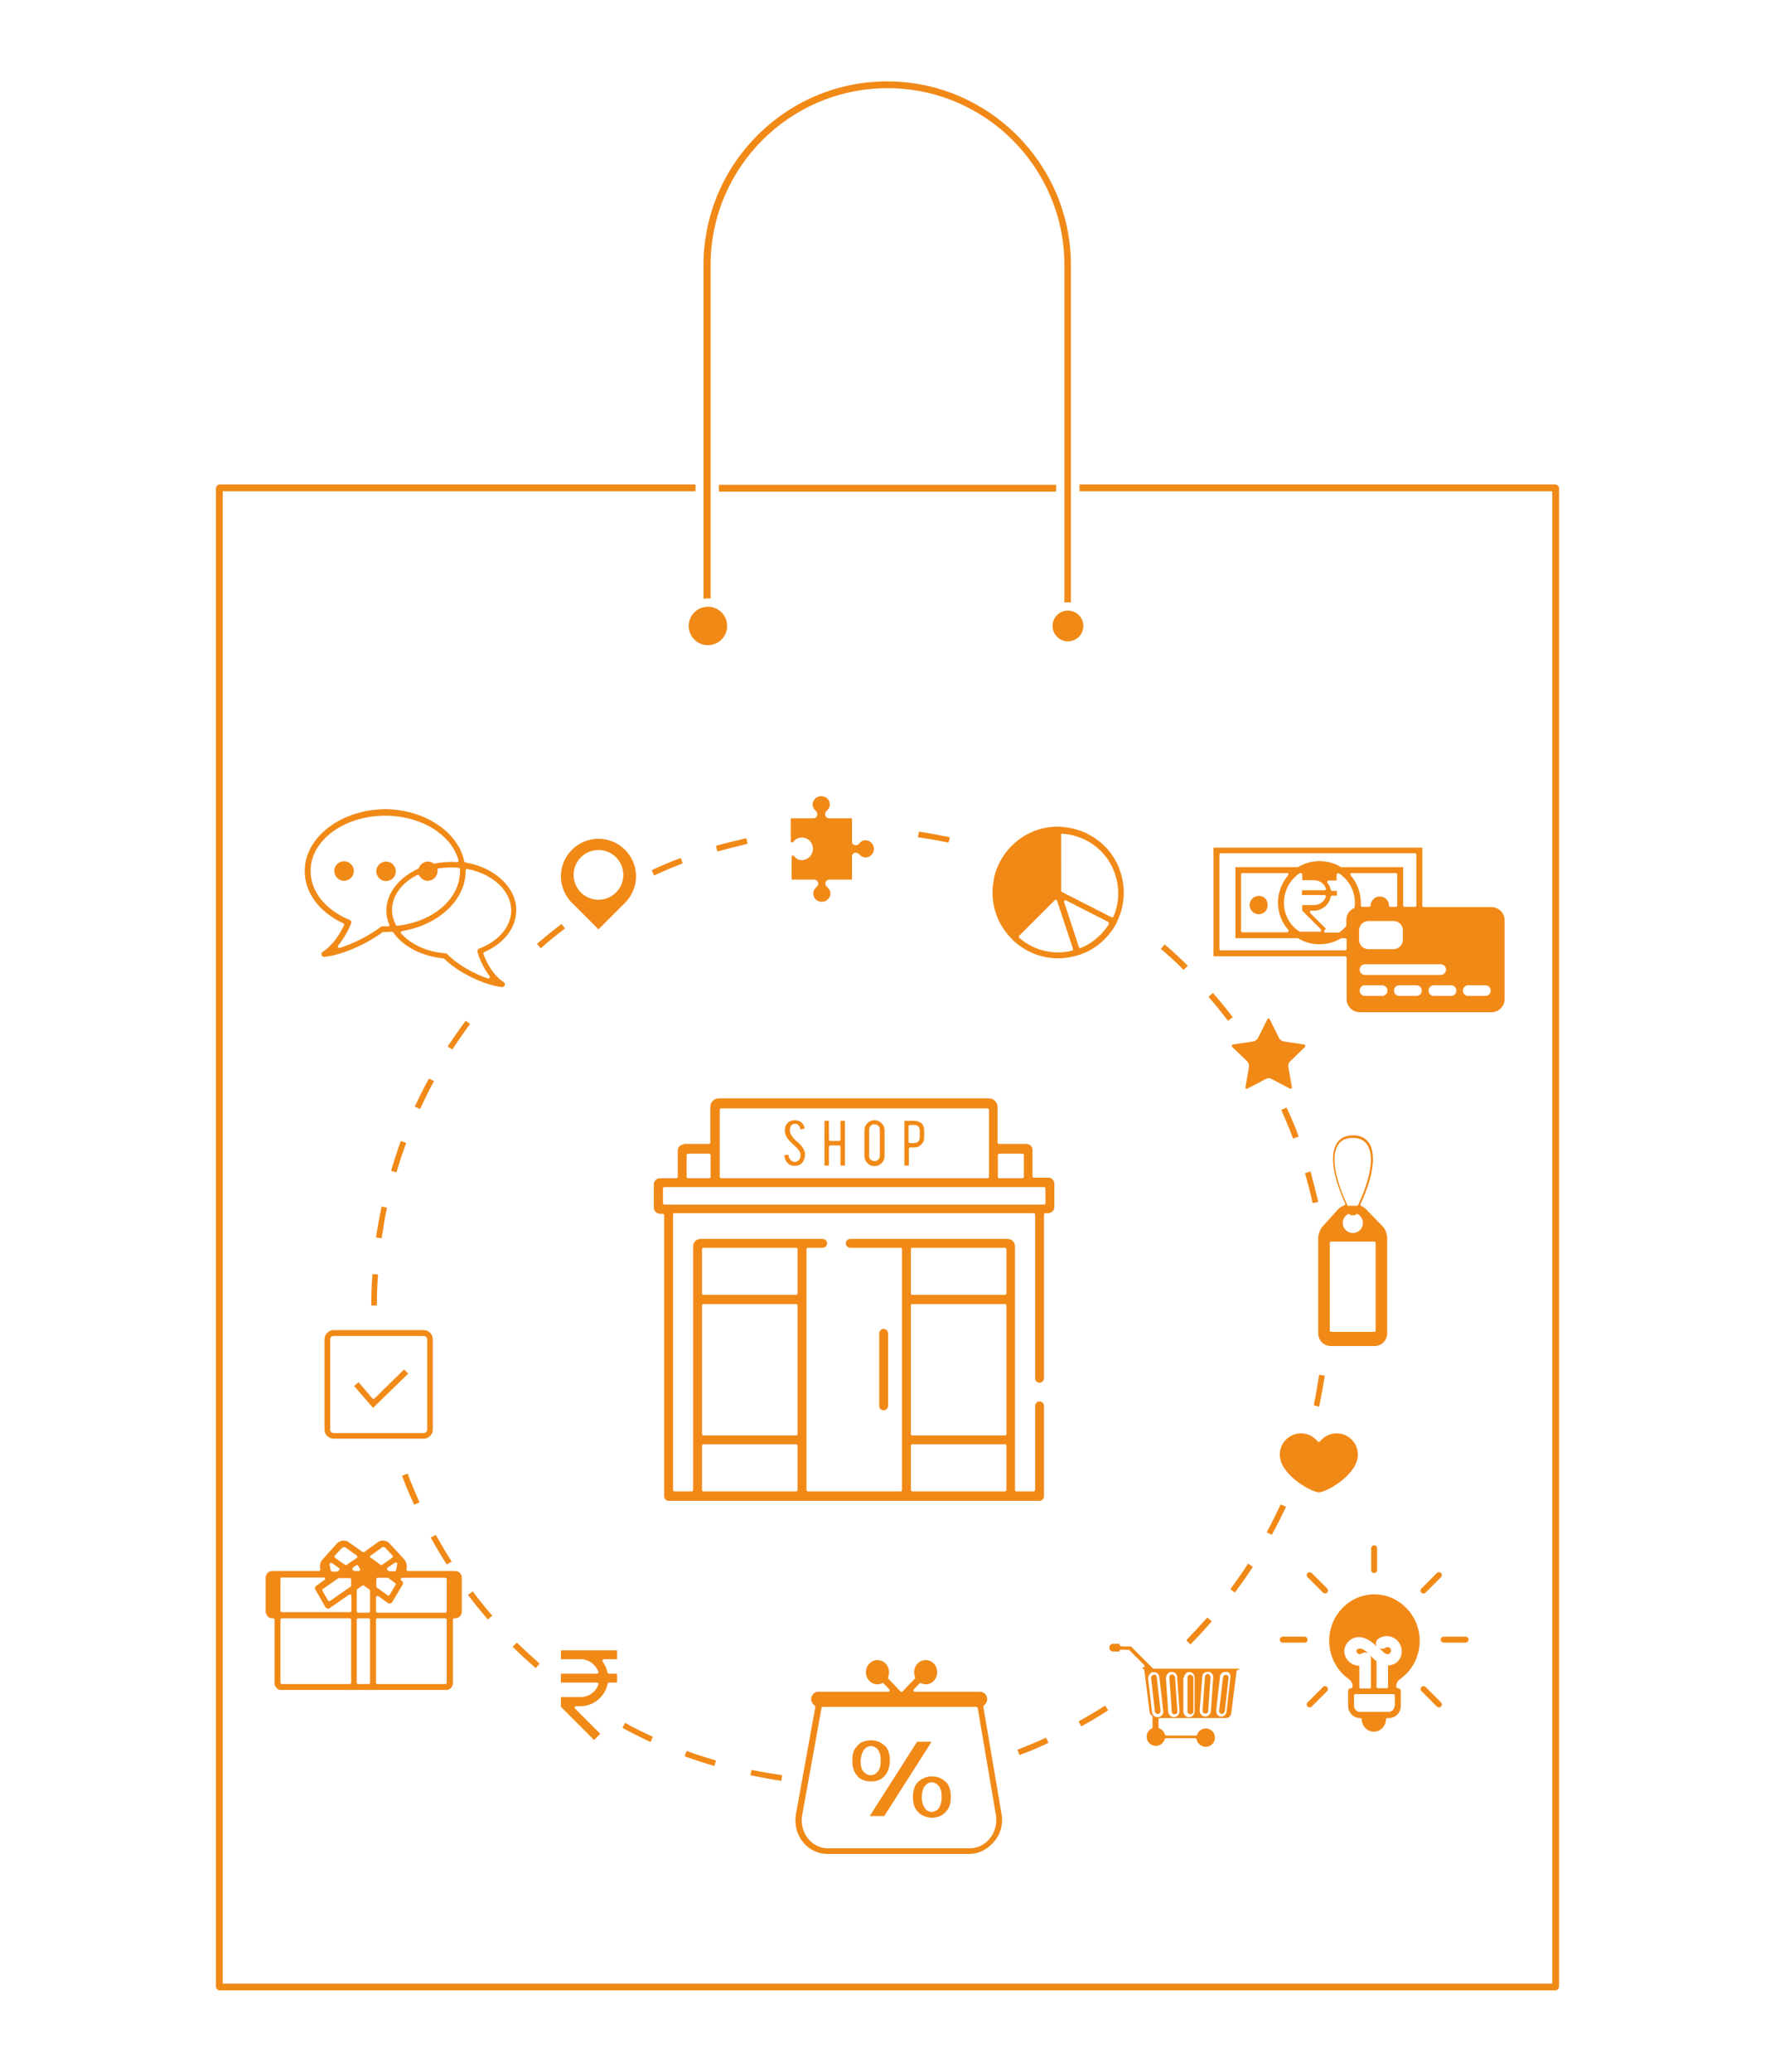 <?xml version="1.0" encoding="utf-8"?>
<!-- Generator: Adobe Illustrator 19.2.1, SVG Export Plug-In . SVG Version: 6.00 Build 0)  -->
<svg version="1.1" id="Layer_1" xmlns="http://www.w3.org/2000/svg" xmlns:xlink="http://www.w3.org/1999/xlink" x="0px" y="0px"
	 width="600px" height="700px" viewBox="0 0 600 700" style="enable-background:new 0 0 600 700;" xml:space="preserve">
<style type="text/css">
	.st0{fill:#F18917;}
</style>
<g>
	<path class="st0" d="M524.7,166v504.2H75.3V166h159.8v-2.3H74.3c-0.7,0-1.3,0.6-1.3,1.3v506.2c0,0.7,0.6,1.3,1.3,1.3h451.4
		c0.7,0,1.3-0.6,1.3-1.3V165c0-0.7-0.6-1.3-1.3-1.3H364.9v2.3H524.7z"/>
	<rect x="243" y="163.8" class="st0" width="114" height="2.3"/>
	<path class="st0" d="M240.2,202.2V89.6c0-33,26.8-59.8,59.8-59.8c33,0,59.8,26.8,59.8,59.8v114c0.4-0.1,0.7-0.1,1.1-0.1
		c0.4,0,0.8,0,1.1,0.1v-114c0-34.2-27.9-62.1-62.1-62.1c-34.2,0-62.1,27.9-62.1,62.1v112.7c0.4-0.1,0.9-0.1,1.4-0.1
		C239.6,202.2,239.9,202.2,240.2,202.2z"/>
	<circle class="st0" cx="361" cy="211.5" r="5.2"/>
	<circle class="st0" cx="239.3" cy="211.5" r="6.5"/>
	<path class="st0" d="M441.1,396.4c1,3.3,1.9,6.8,2.6,10.1l1.9-0.4c-0.8-3.4-1.7-6.9-2.6-10.3L441.1,396.4z"/>
	<path class="st0" d="M439,384c-1.2-3.3-2.6-6.6-4.1-9.8l-1.8,0.8c1.4,3.2,2.8,6.4,4,9.7L439,384z"/>
	<path class="st0" d="M432.9,508.3c-1.5,3.2-3,6.3-4.7,9.4l1.7,0.9c1.7-3.1,3.3-6.3,4.8-9.5L432.9,508.3z"/>
	<path class="st0" d="M441.2,353.2c-0.1-0.2-0.2-0.3-0.4-0.3l-6.8-1c-0.7-0.1-1.4-0.6-1.7-1.3l-3.1-6.2c-0.1-0.2-0.2-0.3-0.4-0.3
		c-0.2,0-0.3,0.1-0.4,0.3c0,0,0,0,0,0l-3.1,6.2c-0.3,0.7-1,1.1-1.7,1.3l-6.8,1c-0.2,0-0.3,0.1-0.4,0.3s0,0.4,0.1,0.5l5,4.8
		c0.5,0.5,0.8,1.3,0.7,2l-1.2,6.8c0,0.2,0,0.4,0.2,0.5c0.2,0.1,0.3,0.1,0.5,0l6.1-3.2c0.7-0.4,1.5-0.4,2.1,0l6.1,3.2
		c0.2,0.1,0.4,0.1,0.5,0c0.2-0.1,0.2-0.3,0.2-0.5l-1.2-6.8c-0.1-0.7,0.1-1.5,0.7-2l5-4.8C441.2,353.5,441.2,353.3,441.2,353.2z"/>
	<path class="st0" d="M445.9,475.3c0.7-3.5,1.4-7,1.9-10.5l-1.9-0.3c-0.5,3.4-1.1,6.9-1.8,10.3L445.9,475.3z"/>
	<path class="st0" d="M479.9,554.4c0-8.6-6.9-15.7-15.3-15.7s-15.3,7-15.3,15.7c0,5.1,2.5,10,6.6,12.9c0.8,0.6,1.3,1.4,1.3,2.3v0.3
		c0,0.3-0.2,0.5-0.5,0.5c-0.6,0-1,0.5-1,1v5c0,2.2,1.8,4.1,4,4.1h0.1c0.3,0,0.5,0.2,0.5,0.5c0.1,2.3,1.9,4.1,4.1,4.1s4-1.8,4.1-4.1
		c0-0.3,0.2-0.5,0.5-0.5h0.5c2.2,0,4-1.8,4-4.1v-5c0-0.6-0.5-1-1-1c-0.3,0-0.5-0.2-0.5-0.5v-0.3c0-0.9,0.5-1.8,1.3-2.3
		C477.4,564.4,479.9,559.6,479.9,554.4z M471.4,576.4c0,0.3-0.1,0.5-0.2,0.8c-0.3,0.7-1,1.2-1.8,1.2h-9.7c-0.8,0-1.5-0.5-1.8-1.2
		c-0.1-0.3-0.2-0.5-0.2-0.8v-3.5c0-0.3,0.2-0.5,0.5-0.5H471c0.3,0,0.5,0.2,0.5,0.5V576.4z M469.2,562.7v7.2c0,0.3-0.2,0.5-0.5,0.5
		h-2.9c-0.3,0-0.5-0.2-0.5-0.5v-8.6c-0.7-0.5-1.3-1.2-2.1-1.9c0.1,0.3,0.2,0.6,0.2,0.9v9.7c0,0.3-0.2,0.5-0.5,0.5h-2.9
		c-0.3,0-0.5-0.2-0.5-0.5v-7.2c0,0-0.1,0-0.1,0c-2.7,0-5-2.3-5-5c0-1.5,1.1-3.5,3.1-4.3c1.4-0.6,4.3-0.9,7.9,2.9
		c-0.3-0.4-0.4-0.8-0.3-1.3c0.1-0.5,0.3-1,0.7-1.3c0.9-0.7,1.9-1,3-1c2.7,0,5,2.3,5,5C474,560.4,471.9,562.7,469.2,562.7z"/>
	<path class="st0" d="M481.9,538.1l5.2-5.2c0.4-0.4,0.4-1,0-1.4c-0.2-0.2-0.4-0.3-0.7-0.3s-0.5,0.1-0.7,0.3l-5.2,5.2
		c-0.4,0.4-0.4,1,0,1.4C480.8,538.5,481.5,538.5,481.9,538.1z"/>
	<path class="st0" d="M481.9,570c-0.2-0.2-0.5-0.3-0.7-0.3c-0.3,0-0.5,0.1-0.7,0.3c-0.4,0.4-0.4,1,0,1.4l5.2,5.2
		c0.4,0.4,1.1,0.4,1.4,0c0.4-0.4,0.4-1,0-1.4L481.9,570z"/>
	<path class="st0" d="M495.4,553h-7.4c-0.6,0-1,0.5-1,1c0,0.6,0.5,1,1,1h7.4c0.6,0,1-0.5,1-1C496.5,553.5,496,553,495.4,553z"/>
	<path class="st0" d="M447.9,569.7c-0.3,0-0.5,0.1-0.7,0.3l-5.2,5.2c-0.4,0.4-0.4,1,0,1.4c0.4,0.4,1.1,0.4,1.4,0l5.2-5.2
		c0.4-0.4,0.4-1,0-1.4C448.4,569.8,448.1,569.7,447.9,569.7z"/>
	<path class="st0" d="M442,554c0-0.6-0.5-1-1-1h-7.4c-0.6,0-1,0.5-1,1c0,0.6,0.5,1,1,1h7.4C441.5,555.1,442,554.6,442,554z"/>
	<path class="st0" d="M458.5,557.7c0,0.7,0.5,1.2,1.1,1.2c0.3,0,0.5-0.1,0.7-0.2c0.5-0.4,1.2-0.5,1.9-0.2c0.1,0,0.3,0.1,0.4,0.2
		c-1.1-1.1-2.2-1.7-3-1.7c-0.2,0-0.3,0-0.4,0.1C458.7,557.1,458.5,557.6,458.5,557.7z"/>
	<path class="st0" d="M469.1,558.9c0.6,0,1.1-0.5,1.1-1.2c0-0.7-0.5-1.2-1.1-1.2c-0.3,0-0.5,0.1-0.7,0.2c-0.4,0.3-0.9,0.5-1.4,0.4
		c-0.3,0-0.7-0.2-0.9-0.4C467.8,558.5,468.3,558.9,469.1,558.9z"/>
	<path class="st0" d="M138,464.1l-1.4-1.4l-10.1,9.9c-0.1,0.1-0.2,0.1-0.3,0.1c-0.1,0-0.3-0.1-0.3-0.2l-4.7-5.5l-1.5,1.3l6.4,7.4
		L138,464.1z"/>
	<path class="st0" d="M174.7,555l-1.4,1.4c2.5,2.5,5.1,4.9,7.8,7.2l1.3-1.5C179.8,559.8,177.2,557.4,174.7,555z"/>
	<path class="st0" d="M157.4,344.9c-2.1,2.8-4.1,5.8-6.1,8.7l1.6,1c1.9-2.9,3.9-5.8,6-8.6L157.4,344.9z"/>
	<path class="st0" d="M232.1,591.6l-0.7,1.8c3.3,1.2,6.7,2.3,10.1,3.3l0.5-1.9C238.7,593.9,235.4,592.8,232.1,591.6z"/>
	<path class="st0" d="M211.3,582.1l-0.9,1.7c3.1,1.7,6.3,3.3,9.5,4.8l0.8-1.8C217.5,585.4,214.3,583.8,211.3,582.1z"/>
	<path class="st0" d="M142,374.7c1.5-3.2,3-6.3,4.7-9.4l-1.7-0.9c-1.7,3.1-3.3,6.3-4.8,9.5L142,374.7z"/>
	<path class="st0" d="M205.4,565.2c-0.3-1.4-0.9-2.7-1.7-3.8c-0.1-0.1-0.1-0.3,0-0.5c0.1-0.2,0.2-0.3,0.4-0.3h4.5v-3h-19v3h6.6
		c2.7,0,5.1,1.7,6.1,4.3c0.1,0.1,0,0.3-0.1,0.4c-0.1,0.1-0.2,0.2-0.4,0.2h-12.2v3h12.2c0.2,0,0.3,0.1,0.4,0.2
		c0.1,0.1,0.1,0.3,0.1,0.4c-0.9,2.6-3.3,4.3-6.1,4.3h-6.6v3.3l11.2,11.2l2.1-2.1l-8.5-8.5c-0.1-0.1-0.2-0.3-0.1-0.5
		c0.1-0.2,0.2-0.3,0.4-0.3h1.4c4.5,0,8.4-3.2,9.3-7.6c0-0.2,0.2-0.4,0.5-0.4h2.7v-3h-2.7C205.7,565.6,205.5,565.4,205.4,565.2z"/>
	<path class="st0" d="M152.7,527.6c-1.9-2.9-3.7-6-5.4-9l-1.7,0.9c1.7,3.1,3.5,6.1,5.4,9.1L152.7,527.6z"/>
	<path class="st0" d="M112.8,486.1h30.4c1.7,0,3.1-1.4,3.1-3.1v-30.5c0-1.7-1.4-3.1-3.1-3.1h-30.4c-1.7,0-3.1,1.4-3.1,3.1V483
		C109.7,484.7,111.1,486.1,112.8,486.1z M111.6,452.6c0-0.7,0.5-1.2,1.2-1.2h30.4c0.7,0,1.2,0.5,1.2,1.2V483c0,0.7-0.5,1.2-1.2,1.2
		h-30.4c-0.7,0-1.2-0.5-1.2-1.2V452.6z"/>
	<path class="st0" d="M158.2,538.9c2.1,2.8,4.4,5.6,6.7,8.3l1.5-1.3c-2.3-2.6-4.5-5.4-6.6-8.2L158.2,538.9z"/>
	<path class="st0" d="M135.9,498.6c1.2,3.3,2.6,6.6,4.1,9.8l1.8-0.8c-1.4-3.2-2.8-6.4-4-9.7L135.9,498.6z"/>
	<path class="st0" d="M134,396.1c1-3.3,2.1-6.7,3.3-9.9l-1.8-0.7c-1.2,3.3-2.3,6.7-3.3,10.1L134,396.1z"/>
	<path class="st0" d="M125.5,441.1h1.9c0-3.5,0.1-7,0.4-10.5l-1.9-0.1C125.6,434,125.5,437.6,125.5,441.1z"/>
	<path class="st0" d="M459,491.5c0-4-3.2-7.2-7.2-7.2c-2.2,0-4.2,1-5.6,2.7c-0.1,0.1-0.2,0.2-0.4,0.2c-0.1,0-0.3-0.1-0.4-0.2
		c-1.4-1.7-3.4-2.7-5.6-2.7c-4,0-7.2,3.2-7.2,7.2c0,6.5,9.9,12.3,13,12.7c0.1,0,0.4,0,0.5,0C449.1,503.8,459,498,459,491.5z"/>
	<path class="st0" d="M364.6,581.6l0.9,1.7c3.1-1.7,6.1-3.5,9.1-5.4l-1-1.6C370.7,578.1,367.7,579.9,364.6,581.6z"/>
	<path class="st0" d="M253.6,599.8c3.4,0.7,7,1.4,10.5,1.9l0.3-1.9c-3.4-0.5-6.9-1.1-10.3-1.8L253.6,599.8z"/>
	<path class="st0" d="M421.9,528.3c-1.9,2.9-3.9,5.8-6,8.6l1.5,1.2c2.1-2.8,4.2-5.8,6.1-8.7L421.9,528.3z"/>
	<path class="st0" d="M463.5,523.1v7.4c0,0.6,0.5,1,1,1c0.6,0,1-0.5,1-1v-7.4c0-0.6-0.5-1-1-1C464,522.1,463.5,522.6,463.5,523.1z"
		/>
	<path class="st0" d="M443.4,531.5c-0.2-0.2-0.5-0.3-0.7-0.3s-0.5,0.1-0.7,0.3c-0.4,0.4-0.4,1,0,1.4l5.2,5.2c0.4,0.4,1.1,0.4,1.4,0
		c0.4-0.4,0.4-1,0-1.4L443.4,531.5z"/>
	<path class="st0" d="M445.6,418.4v32.1c0,2.4,1.9,4.3,4.3,4.3h14.7c2.4,0,4.3-1.9,4.3-4.3v-32.1c0-1.3-0.4-2.5-1.1-3.6l-6-6.2
		c-0.5-0.5-1-0.8-1.6-1.1c-0.1,0-0.2-0.1-0.3-0.3c-0.1-0.1,0-0.3,0-0.4c4.3-9.3,5.3-16.5,3-20.4c-1.1-1.8-3-2.8-5.3-2.8
		c-0.1,0-0.1,0-0.2,0c-0.1,0-0.2,0-0.2,0c-2.4,0-4.3,1-5.4,2.8c-2.3,3.8-1.3,11,2.9,20.2c0.1,0.1,0.1,0.3,0,0.4
		c-0.1,0.1-0.2,0.2-0.3,0.3c-0.8,0.2-1.5,0.7-2,1.2l-5.6,6.2C446,415.9,445.6,417.2,445.6,418.4z M452.2,387c1-1.7,2.6-2.5,4.8-2.5
		l0.3,0c2.2-0.1,4,0.8,5,2.5c2.2,3.7,1.1,10.8-3.2,20.1c-0.1,0.2-0.2,0.3-0.4,0.3c0,0,0,0,0,0l-0.2,0l-2.7,0c-0.2,0-0.4-0.1-0.4-0.3
		C451.1,397.8,450,390.7,452.2,387z M455.7,410.2c0.2-0.1,0.5,0,0.6,0.2l0.1,0.2h1.7l0.1-0.2c0.1-0.1,0.2-0.2,0.3-0.2
		c0.1,0,0.3,0,0.4,0c1.1,0.6,1.8,1.7,1.8,3c0,1.9-1.5,3.4-3.4,3.4c-1.9,0-3.4-1.5-3.4-3.4C453.9,411.9,454.6,410.8,455.7,410.2z
		 M449.5,420c0-0.3,0.2-0.5,0.5-0.5h14.5c0.3,0,0.5,0.2,0.5,0.5v29.5c0,0.3-0.2,0.5-0.5,0.5H450c-0.3,0-0.5-0.2-0.5-0.5V420z"/>
	<polygon class="st0" points="310,588.5 294,613.6 298.9,613.6 314.9,588.5 	"/>
	<path class="st0" d="M289.2,590.6c-0.8,1-1.1,2.5-1.1,4.4c0,1.3,0.2,2.4,0.6,3.3c0.4,0.9,0.9,1.6,1.5,2.2c0.6,0.5,1.3,0.9,2,1.1
		c0.7,0.2,1.5,0.3,2.2,0.3c1.6,0,2.9-0.4,3.8-1.1c1-0.8,1.6-1.6,2-2.7c0.4-1.1,0.6-2.2,0.6-3.2c0-2.5-0.7-4.3-2-5.3
		c-1.3-1.1-2.8-1.6-4.4-1.6c-0.8,0-1.7,0.2-2.7,0.5C290.8,588.8,290,589.5,289.2,590.6z M291.6,592c0.4-0.8,0.8-1.3,1.3-1.6
		c1-0.6,2-0.6,3,0c0.5,0.3,1,0.8,1.3,1.6c0.4,0.7,0.5,1.7,0.5,2.9c0,1.7-0.3,2.9-1,3.7c-0.7,0.8-1.5,1.2-2.4,1.2
		c-0.9,0-1.6-0.4-2.4-1.2c-0.7-0.8-1-2-1-3.7C291,593.8,291.2,592.8,291.6,592z"/>
	<path class="st0" d="M320.4,611.3c0.7-1,1-2.4,1-4.2c0-2.5-0.7-4.3-2-5.3c-1.3-1.1-2.8-1.6-4.4-1.6c-1.6,0-3.1,0.6-4.4,1.6
		c-1.3,1.1-2,2.9-2,5.3c0,1.7,0.3,3.1,1,4.2c0.7,1,1.5,1.8,2.5,2.2c2,0.9,3.9,0.9,5.9,0C318.9,613.1,319.7,612.3,320.4,611.3z
		 M316.5,611.7c-0.5,0.3-1,0.5-1.5,0.5c-0.9,0-1.8-0.4-2.4-1.3c-0.6-0.8-1-2.1-1-3.7c0-1.5,0.3-2.7,0.9-3.6c0.7-0.9,1.5-1.4,2.5-1.4
		c0.8,0,1.6,0.4,2.3,1.2c0.7,0.8,1,2,1,3.8c0,1.2-0.2,2.2-0.5,2.9C317.5,610.8,317.1,611.4,316.5,611.7z"/>
	<path class="st0" d="M338.6,613.2l-6.2-36.5c0-0.2,0.1-0.4,0.2-0.5c0.7-0.5,1.1-1.3,1.1-2.1c0-1.4-1.1-2.5-2.4-2.5h-22.1
		c-0.2,0-0.4-0.1-0.4-0.3c-0.1-0.2,0-0.4,0.1-0.5l1.9-2c0.1-0.1,0.4-0.2,0.5-0.1c0.5,0.2,1,0.4,1.6,0.4c2.2,0,3.9-1.9,3.9-4.1
		c0-2.3-1.7-4.1-3.9-4.1c-2.2,0-3.9,1.9-3.9,4.1c0,0.6,0.1,1.1,0.3,1.7c0.1,0.2,0,0.4-0.1,0.5l-4.1,4.3c-0.2,0.2-0.5,0.2-0.7,0
		l-4.1-4.3c-0.1-0.1-0.2-0.3-0.1-0.5c0.2-0.5,0.3-1.1,0.3-1.7c0-2.3-1.7-4.1-3.9-4.1c-2.2,0-3.9,1.9-3.9,4.1c0,2.3,1.8,4.1,3.9,4.1
		c0.5,0,1.1-0.1,1.6-0.4c0.2-0.1,0.4,0,0.5,0.1l1.9,2c0.1,0.1,0.2,0.3,0.1,0.5c-0.1,0.2-0.2,0.3-0.4,0.3h-23.7
		c-1.3,0-2.4,1.1-2.4,2.5c0,0.9,0.5,1.7,1.2,2.2c0.2,0.1,0.3,0.3,0.2,0.5l-6.6,36.4c-0.5,3.4,0.4,6.8,2.6,9.4c2,2.4,5,3.8,8.1,3.8
		h47.9c3.1,0,6-1.4,8.1-3.8C338.1,620.1,339.1,616.7,338.6,613.2z M334.4,621.4c-1.7,2-4.1,3.1-6.6,3.1h-47.9
		c-2.5,0-4.9-1.1-6.6-3.1c-1.8-2.1-2.6-5-2.2-7.8l6.6-36.5c0-0.2,0.2-0.4,0.5-0.4H330c0.2,0,0.4,0.2,0.5,0.4l6.2,36.5
		C337.1,616.4,336.2,619.3,334.4,621.4z"/>
	<path class="st0" d="M343.9,591.2l0.7,1.8c3.3-1.2,6.6-2.6,9.8-4.1l-0.8-1.8C350.4,588.6,347.2,589.9,343.9,591.2z"/>
	<path class="st0" d="M129,407.6c-0.7,3.4-1.4,7-1.9,10.5l1.9,0.3c0.5-3.4,1.1-6.9,1.8-10.3L129,407.6z"/>
	<path class="st0" d="M416.7,343.7c-2.1-2.8-4.4-5.6-6.7-8.2l-1.5,1.3c2.3,2.6,4.5,5.4,6.6,8.1L416.7,343.7z"/>
	<path class="st0" d="M191,313.7l-1.2-1.5c-2.8,2.1-5.6,4.4-8.3,6.7l1.3,1.5C185.5,318,188.2,315.8,191,313.7z"/>
	<path class="st0" d="M378.9,556.1c-0.3,0-0.5-0.2-0.5-0.5v-0.2h-2.2c-0.7,0-1.2,0.6-1.2,1.2v0.2c0,0.7,0.6,1.2,1.2,1.2h2.2v-0.1
		c0-0.3,0.2-0.5,0.5-0.5h2.5c0.1,0,0.2,0.1,0.3,0.1l5.1,5.1c0.1,0.1,0.2,0.3,0.1,0.5c-0.1,0.2-0.2,0.3-0.4,0.3h-0.2
		c-0.1,0-0.2,0.1-0.2,0.2c0,0.1,0.1,0.2,0.2,0.2c0.2,0,0.4,0.2,0.5,0.4l1.8,14.2c0.1,0.5,0.3,1,0.8,1.3c0.1,0.1,0.2,0.2,0.2,0.4v3.5
		c0,0.2-0.1,0.3-0.3,0.4c-1,0.5-1.7,1.6-1.7,2.8c0,1.7,1.4,3.1,3.1,3.1c1.4,0,2.6-0.9,3-2.3c0.1-0.2,0.2-0.3,0.5-0.3h9.8
		c0.2,0,0.4,0.2,0.5,0.4c0.3,1.5,1.6,2.5,3.1,2.5c1.7,0,3.1-1.4,3.1-3.1c0-1.7-1.4-3.1-3.1-3.1c-1.3,0-2.5,0.8-2.9,2.1
		c-0.1,0.2-0.2,0.3-0.4,0.3h-10c-0.2,0-0.4-0.1-0.5-0.3c-0.3-1-1-1.8-1.9-2.1c-0.2-0.1-0.3-0.2-0.3-0.4V581c0-0.3,0.2-0.5,0.5-0.5
		h22.2c1,0,1.8-0.7,1.9-1.7l1.8-14.2c0-0.2,0.2-0.4,0.5-0.4h0.2c0.1,0,0.2-0.1,0.2-0.2c0-0.1-0.1-0.2-0.2-0.2h-28.7
		c-0.1,0-0.2,0-0.3-0.1l-7.4-7.4H378.9z M411.1,577.9L411.1,577.9l1.3-11.4c0-0.2,0.1-0.4,0.1-0.5c0,0,0-0.1,0-0.1
		c0.3-0.5,0.8-0.9,1.4-1c0,0,0.1,0,0.1,0c0,0,0.1,0,0.1,0l0.1,0c0,0,0.2,0,0.2,0c0,0,0.1,0,0.1,0c0,0,0.1,0,0.1,0c0,0,0.1,0,0.1,0
		c0,0,0.1,0,0.1,0c0,0,0.1,0,0.1,0c0,0,0.1,0,0.1,0c0.4,0.2,0.7,0.5,0.8,0.9c0,0,0,0,0,0.1c0.1,0.3,0.2,0.6,0.1,1l-1.3,11.4
		c-0.1,0.5-0.3,1-0.7,1.3c-0.3,0.3-0.8,0.4-1.2,0.4c-0.1,0-0.1,0-0.2,0C411.8,579.9,411,579,411.1,577.9z M406.4,566.6
		c0-0.2,0-0.3,0.1-0.5c0,0,0-0.1,0-0.1c0.2-0.6,0.7-1,1.3-1.1c0,0,0.1,0,0.1,0c0,0,0.1,0,0.1,0c0,0,0.1,0,0.1,0l0.1,0
		c0,0,0.1,0,0.1,0c0,0,0.1,0,0.1,0c0,0,0,0,0.1,0l0,0c0,0,0.1,0,0.1,0c0,0,0,0,0,0c0,0,0.1,0,0.1,0c0,0,0.1,0,0.1,0c0,0,0.1,0,0.1,0
		c0,0,0.1,0,0.1,0s0.1,0.1,0.1,0.1c0.4,0.3,0.7,0.6,0.9,1c0.1,0.2,0.1,0.5,0.1,0.8l-0.8,11.4c0,0.5-0.3,1-0.7,1.3
		c-0.3,0.3-0.8,0.5-1.2,0.5c0,0-0.1,0-0.1,0c-1-0.1-1.8-1-1.8-2L406.4,566.6z M400.3,566.8c0-0.2,0-0.5,0.1-0.7
		c0.1-0.3,0.4-0.6,0.6-0.8c0,0,0,0,0,0c0,0,0.1-0.1,0.1-0.1c0,0,0.1-0.1,0.1-0.1c0,0,0.1,0,0.1-0.1c0,0,0.1,0,0.1,0c0,0,0.1,0,0.1,0
		c0,0,0.1,0,0.1,0c0,0,0.1,0,0.1,0c0,0,0.1,0,0.1,0c0,0,0.1,0,0.1,0l0.1,0c0,0,0.1,0,0.1,0c0,0,0.1,0,0.1,0c0,0,0.1,0,0.2,0
		c0,0,0.1,0,0.1,0c0,0,0.1,0,0.1,0c0,0,0.1,0,0.1,0.1c0,0,0.2,0.1,0.2,0.1c0.4,0.2,0.7,0.6,0.8,1c0.1,0.2,0.1,0.5,0.1,0.7v11.4
		c0,1-0.9,1.9-1.9,1.9c-1,0-1.9-0.9-1.9-1.9V566.8z M394.4,566C394.4,566,394.4,566,394.4,566c0.3-0.5,0.6-0.9,1.1-1
		c0,0,0.2-0.1,0.2-0.1l0.1,0c0,0,0.1,0,0.1,0c0,0,0.1,0,0.1,0c0,0,0.1,0,0.1,0c0,0,0.1,0,0.1,0c0,0,0.1,0,0.1,0c0,0,0.1,0,0.1,0
		c0.6,0.1,1.1,0.5,1.4,1.1c0,0,0,0.1,0,0.1c0.1,0.2,0.1,0.4,0.1,0.6l0.8,11.4c0,0.5-0.1,1-0.5,1.4c-0.3,0.4-0.8,0.6-1.3,0.7
		c0,0-0.1,0-0.1,0c-0.5,0-0.9-0.2-1.2-0.5c-0.4-0.3-0.6-0.8-0.7-1.3l-0.8-11.4C394.2,566.6,394.2,566.3,394.4,566z M388.4,566
		c0.1-0.1,0.1-0.2,0.2-0.3c0,0,0.1-0.1,0.1-0.1l0.1-0.1c0,0,0.1-0.1,0.1-0.1c0,0,0.1-0.1,0.1-0.1c0,0,0.1-0.1,0.1-0.1
		c0,0,0.1-0.1,0.1-0.1c0,0,0.1,0,0.1-0.1c0,0,0.1,0,0.1,0c0,0,0.1,0,0.1,0c0,0,0.1,0,0.1,0c0,0,0.1,0,0.1,0c0,0,0.1,0,0.1,0
		c0,0,0.1,0,0.1,0c0,0,0.1,0,0.1,0l0.1,0c0,0,0.1,0,0.1,0c0.7,0.1,1.2,0.4,1.5,1c0,0,0,0,0,0.1c0.1,0.2,0.2,0.4,0.2,0.6l1.3,11.4
		c0.1,0.5-0.1,1-0.4,1.4c-0.3,0.4-0.8,0.6-1.3,0.7c-0.1,0-0.1,0-0.2,0c-0.4,0-0.8-0.1-1.2-0.4c-0.4-0.3-0.6-0.8-0.7-1.3l-1.3-11.4
		C388.1,566.7,388.2,566.3,388.4,566z"/>
	<path class="st0" d="M408.1,546.5c-2.3,2.6-4.7,5.2-7.1,7.7l1.4,1.4c2.5-2.5,4.9-5.1,7.2-7.8L408.1,546.5z"/>
	<path class="st0" d="M284.1,385c0,0.3-0.2,0.5-0.5,0.5h-2.9c-0.3,0-0.5-0.2-0.5-0.5v-6.3h-1.5v15.1h1.5v-6.3c0-0.3,0.2-0.5,0.5-0.5
		h2.9c0.3,0,0.5,0.2,0.5,0.5v6.3h1.5v-15.1h-1.5V385z"/>
	<path class="st0" d="M390.1,565.9c0,0-0.1,0-0.1,0c0,0-0.1,0-0.1,0c0,0-0.1,0-0.1,0c0,0-0.1,0-0.1,0c0,0-0.1,0-0.1,0.1
		c0,0-0.1,0.1-0.1,0.1c0,0-0.1,0.1-0.1,0.1c0,0-0.1,0.1-0.1,0.1c0,0,0,0.1-0.1,0.1c-0.1,0.2-0.1,0.4-0.1,0.5l1.3,11.4
		c0,0.3,0.2,0.5,0.4,0.6c0.2,0.2,0.5,0.2,0.7,0.2c0.3,0,0.5-0.2,0.6-0.4c0.2-0.2,0.2-0.5,0.2-0.7l-1.3-11.4c0-0.1,0-0.2-0.1-0.3
		c0,0,0,0,0,0c-0.1-0.3-0.4-0.5-0.8-0.5C390.2,565.9,390.1,565.9,390.1,565.9z"/>
	<circle class="st0" cx="116.3" cy="294.3" r="3.3"/>
	<path class="st0" d="M271.9,388.9c-0.1-0.2-0.2-0.4-0.3-0.7c-0.3-0.5-0.7-1.1-1.3-1.7c-0.1-0.1-0.4-0.4-1.1-1
		c-0.5-0.4-0.9-0.8-1.1-1.1c-0.7-0.8-1.1-1.7-1.1-2.5c0-0.6,0.1-1,0.3-1.4c0.3-0.5,0.8-0.8,1.4-0.8c0.6,0,1,0.2,1.3,0.6
		c0.3,0.3,0.5,0.8,0.6,1.3l1.4-0.3c-0.1-0.5-0.2-0.9-0.4-1.2c-0.3-0.5-0.6-0.8-1-1.1c-0.5-0.3-1.2-0.5-2-0.5c-0.8,0-1.4,0.2-2,0.6
		c-0.9,0.7-1.3,1.6-1.3,2.9c0,0.7,0.2,1.4,0.5,2c0.3,0.6,0.8,1.2,1.6,2l2.1,2c0.7,0.8,1.1,1.5,1.1,2.3c0,0.6-0.1,1-0.3,1.3
		c-0.4,0.6-1,1-1.6,1c-0.5,0-1-0.2-1.4-0.6c-0.4-0.4-0.7-1-0.8-1.8l-1.4,0.1c0.1,0.6,0.2,1.2,0.4,1.6c0.3,0.6,0.6,1,1.1,1.4
		c0.5,0.4,1.2,0.6,2.1,0.6c0.5,0,0.9-0.1,1.2-0.2c0.6-0.2,1.1-0.5,1.4-1c0.5-0.7,0.8-1.6,0.8-2.6
		C272.2,389.8,272.1,389.4,271.9,388.9z"/>
	<path class="st0" d="M455.2,323.6v14c0,2.4,2,4.4,4.4,4.4h44.6c2.4,0,4.4-2,4.4-4.4v-26.7c0-2.4-2-4.4-4.4-4.4h-22.9
		c-0.3,0-0.5-0.2-0.5-0.5v-19.6h-70.6v36.7h44.5C454.9,323.1,455.2,323.3,455.2,323.6z M457.9,306.5c0,0.2-0.1,0.3-0.3,0.4
		c-1.6,0.7-2.5,2.3-2.5,4v1.8c0,0.1,0,0.2-0.1,0.3c-0.7,0.8-1.4,1.4-2.2,2c-0.1,0.1-0.2,0.1-0.3,0.1H448c-0.2,0-0.4-0.1-0.4-0.3
		c-0.1-0.2,0-0.4,0.1-0.5l0.5-0.5l-5.3-5.3c-0.1-0.1-0.2-0.3-0.1-0.5s0.2-0.3,0.4-0.3h0.9c2.8,0,5.2-2,5.7-4.7
		c0-0.2,0.2-0.4,0.5-0.4h1.6v-1.6h-1.6c-0.2,0-0.4-0.2-0.5-0.4c-0.2-0.9-0.5-1.6-1.1-2.3c-0.1-0.1-0.1-0.3,0-0.5
		c0.1-0.2,0.2-0.3,0.4-0.3h2.7v-1.9c0-0.3,0.2-0.5,0.5-0.5h0.2c0.1,0,0.2,0,0.3,0.1c3.3,2.3,5.2,5.9,5.2,9.9
		C458,305.5,458,306,457.9,306.5z M434,305c0-3.9,1.9-7.6,5.2-9.9c0.1-0.1,0.2-0.1,0.3-0.1h0.2c0.3,0,0.5,0.2,0.5,0.5v1.9h4
		c1.8,0,3.4,1.1,4,2.8c0.1,0.1,0,0.3-0.1,0.4c-0.1,0.1-0.2,0.2-0.4,0.2h-7.6v1.6h7.6c0.2,0,0.3,0.1,0.4,0.2c0.1,0.1,0.1,0.3,0.1,0.4
		c-0.6,1.7-2.2,2.8-4,2.8h-4v1.9l6.3,6.3c0.1,0.1,0.2,0.3,0.1,0.5s-0.2,0.3-0.4,0.3h-6.7c-0.1,0-0.2,0-0.3-0.1
		C436,312.7,434,309,434,305z M435.5,314.7c-0.1,0.2-0.2,0.3-0.4,0.3H420c-0.3,0-0.5-0.2-0.5-0.5v-19c0-0.3,0.2-0.5,0.5-0.5h15.1
		c0.2,0,0.4,0.1,0.4,0.3s0,0.4-0.1,0.5c-2.2,2.6-3.4,5.8-3.4,9.2c0,3.4,1.2,6.6,3.5,9.2C435.6,314.4,435.6,314.5,435.5,314.7z
		 M456.6,295.8c-0.1-0.1-0.1-0.3-0.1-0.5s0.2-0.3,0.4-0.3h14.9c0.3,0,0.5,0.2,0.5,0.5v10.4c0,0.3-0.2,0.5-0.5,0.5H470
		c-0.3,0-0.5-0.2-0.5-0.5c0-1.7-1.4-3-3.1-3c-1.7,0-3,1.4-3.1,3c0,0.3-0.2,0.5-0.5,0.5h-2.4c-0.1,0-0.3-0.1-0.3-0.1
		c-0.1-0.1-0.1-0.2-0.1-0.4l0-0.1c0-0.3,0-0.5,0-0.8C460,301.7,458.8,298.4,456.6,295.8z M459.4,314.4c0-1.8,1.4-3.2,3.2-3.2h8.4
		c0.3,0,0.6,0,0.9,0.1c1.4,0.4,2.3,1.6,2.3,3v3.2c0,1.8-1.4,3.2-3.2,3.2h-8.4c-1.8,0-3.2-1.4-3.2-3.2V314.4z M467.2,336.5h-5.8
		c-1,0-1.8-0.8-1.8-1.8s0.8-1.8,1.8-1.8h5.8c1,0,1.8,0.8,1.8,1.8S468.2,336.5,467.2,336.5z M478.8,336.5H473c-1,0-1.8-0.8-1.8-1.8
		s0.8-1.8,1.8-1.8h5.8c1,0,1.8,0.8,1.8,1.8S479.8,336.5,478.8,336.5z M496.3,332.9h5.8c1,0,1.8,0.8,1.8,1.8s-0.8,1.8-1.8,1.8h-5.8
		c-1,0-1.8-0.8-1.8-1.8S495.3,332.9,496.3,332.9z M492.3,334.7c0,1-0.8,1.8-1.8,1.8h-5.8c-1,0-1.8-0.8-1.8-1.8s0.8-1.8,1.8-1.8h5.8
		C491.5,332.9,492.3,333.7,492.3,334.7z M487,325.8c1,0,1.8,0.8,1.8,1.8s-0.8,1.8-1.8,1.8h-25.6c-1,0-1.8-0.8-1.8-1.8
		s0.8-1.8,1.8-1.8H487z M412.2,320.6v-31.8c0-0.3,0.2-0.5,0.5-0.5h65.6c0.3,0,0.5,0.2,0.5,0.5v17.1c0,0.3-0.2,0.5-0.5,0.5h-3.5
		c-0.3,0-0.5-0.2-0.5-0.5V293h-20.9c-0.1,0-0.2,0-0.2-0.1c-4.4-2.6-9.9-2.6-14.3,0c-0.1,0-0.2,0.1-0.2,0.1h-21.1v24h21.1
		c0.1,0,0.2,0,0.2,0.1c4.3,2.6,9.9,2.6,14.3,0c0.1,0,0.2-0.1,0.2-0.1h1.3c0.3,0,0.5,0.2,0.5,0.5v3.1c0,0.3-0.2,0.5-0.5,0.5h-42
		C412.4,321.1,412.2,320.9,412.2,320.6z"/>
	<circle class="st0" cx="130.5" cy="294.4" r="3.3"/>
	<path class="st0" d="M193.9,305.6l8.4,8.4l8.4-8.4c2.7-2.4,4.3-5.9,4.3-9.5c0-7-5.7-12.7-12.7-12.7s-12.7,5.7-12.7,12.7
		C189.6,299.7,191.2,303.2,193.9,305.6z M202.3,287.2c4.7,0,8.4,3.8,8.4,8.4c0,4.7-3.8,8.4-8.4,8.4c-4.7,0-8.4-3.8-8.4-8.4
		C193.9,291,197.6,287.2,202.3,287.2z"/>
	<path class="st0" d="M406.5,578c0,0.5,0.4,1,0.9,1c0.2,0,0.5-0.1,0.7-0.2c0.2-0.2,0.3-0.4,0.3-0.7l0.8-11.4c0-0.1,0-0.3-0.1-0.4
		c-0.1-0.2-0.2-0.4-0.4-0.5l0.1-0.5l-0.2,0.4c0,0-0.1,0-0.1-0.1c0,0,0,0-0.1,0c0,0,0,0-0.1,0v0c0,0-0.1,0-0.1,0l-0.1,0l-0.2-0.4
		l0.1,0.5c-0.3,0.1-0.6,0.3-0.7,0.6c0,0,0,0,0,0.1c0,0.1,0,0.1,0,0.2L406.5,578z"/>
	<path class="st0" d="M295.6,378.5c-0.9,0-1.7,0.3-2.4,1c-0.7,0.7-1,1.4-1,2.4v8.7c0,0.9,0.3,1.7,1,2.4c0.7,0.7,1.4,1,2.4,1
		c0.9,0,1.7-0.3,2.4-1c0.7-0.7,1-1.4,1-2.4v-8.7c0-0.9-0.3-1.7-1-2.4C297.3,378.8,296.5,378.5,295.6,378.5z M297.4,390.5
		c0,0.5-0.2,0.9-0.5,1.3c-0.4,0.4-0.8,0.5-1.3,0.5c-0.5,0-1-0.2-1.3-0.5c-0.4-0.4-0.5-0.8-0.5-1.3v-8.8c0-0.5,0.2-1,0.5-1.3
		c0.7-0.7,1.9-0.7,2.6,0c0.4,0.4,0.5,0.8,0.5,1.3V390.5z"/>
	<path class="st0" d="M230.8,291.7l-0.7-1.8c-3.3,1.2-6.6,2.6-9.8,4.1l0.8,1.8C224.4,294.3,227.6,292.9,230.8,291.7z"/>
	<path class="st0" d="M402.6,565.9c0,0-0.1,0-0.1,0l0-0.5l-0.1,0.5c0,0-0.2,0-0.2,0c0,0-0.1,0-0.1,0c0,0-0.1,0-0.1,0
		c0,0-0.1,0-0.1,0c0,0-0.1,0.1-0.1,0.1l0,0c0,0,0,0,0,0c-0.2,0.1-0.3,0.3-0.3,0.4c0,0.1-0.1,0.2-0.1,0.4v11.4c0,0.5,0.4,1,1,1
		c0.5,0,1-0.4,1-1v-11.4c0-0.1,0-0.2-0.1-0.4C403,566.2,402.9,566,402.6,565.9l0.2-0.4L402.6,565.9z"/>
	<path class="st0" d="M231.1,386.7c-1.1,0-2,0.9-2,2v8.9c0,0.3-0.2,0.5-0.5,0.5h-5.5c-1.1,0-2.1,0.9-2.1,2.1v7.8
		c0,1.1,0.9,2.1,2.1,2.1h0.9c0.3,0,0.5,0.2,0.5,0.5v95c0,0.8,0.7,1.5,1.5,1.5h125.4c0.8,0,1.5-0.7,1.5-1.5V475
		c0-0.8-0.7-1.5-1.5-1.5c-0.8,0-1.5,0.7-1.5,1.5v28.4c0,0.3-0.2,0.5-0.5,0.5h-5.8c-0.3,0-0.5-0.2-0.5-0.5v-82.3
		c0-1.4-1.1-2.5-2.5-2.5h-53.2c-0.8,0-1.5,0.7-1.5,1.5s0.7,1.5,1.5,1.5h17c0.3,0,0.5,0.2,0.5,0.5v81.3c0,0.3-0.2,0.5-0.5,0.5h-31.3
		c-0.3,0-0.5-0.2-0.5-0.5v-81.3c0-0.3,0.2-0.5,0.5-0.5h5c0.8,0,1.5-0.7,1.5-1.5c0-0.8-0.7-1.5-1.5-1.5h-41.3c-1.4,0-2.5,1.1-2.5,2.5
		v82.3c0,0.3-0.2,0.5-0.5,0.5H228c-0.3,0-0.5-0.2-0.5-0.5v-93c0-0.3,0.2-0.5,0.5-0.5h121.4c0.3,0,0.5,0.2,0.5,0.5v55.3
		c0,0.8,0.7,1.5,1.5,1.5c0.8,0,1.5-0.7,1.5-1.5v-55.3c0-0.3,0.2-0.5,0.5-0.5h0.9c1.1,0,2.1-0.9,2.1-2.1v-7.8c0-0.6-0.2-1.1-0.6-1.5
		c-0.4-0.4-0.9-0.6-1.5-0.6h-4.8c-0.3,0-0.5-0.2-0.5-0.5v-8.9c0-1.1-0.9-2-2-2h-9.3c-0.3,0-0.5-0.2-0.5-0.5v-12
		c0-1.6-1.3-2.9-2.9-2.9h-91.3c-1.6,0-2.9,1.3-2.9,2.9v12c0,0.3-0.2,0.5-0.5,0.5H231.1z M307.9,422.1c0-0.3,0.2-0.5,0.5-0.5h31.3
		c0.3,0,0.5,0.2,0.5,0.5v14.9c0,0.3-0.2,0.5-0.5,0.5h-31.3c-0.3,0-0.5-0.2-0.5-0.5V422.1z M307.9,441.1c0-0.3,0.2-0.5,0.5-0.5h31.3
		c0.3,0,0.5,0.2,0.5,0.5v43.4c0,0.3-0.2,0.5-0.5,0.5h-31.3c-0.3,0-0.5-0.2-0.5-0.5V441.1z M307.9,488.5c0-0.3,0.2-0.5,0.5-0.5h31.3
		c0.3,0,0.5,0.2,0.5,0.5v14.9c0,0.3-0.2,0.5-0.5,0.5h-31.3c-0.3,0-0.5-0.2-0.5-0.5V488.5z M237.3,422.1c0-0.3,0.2-0.5,0.5-0.5h31.3
		c0.3,0,0.5,0.2,0.5,0.5v14.9c0,0.3-0.2,0.5-0.5,0.5h-31.3c-0.3,0-0.5-0.2-0.5-0.5V422.1z M237.3,441.1c0-0.3,0.2-0.5,0.5-0.5h31.3
		c0.3,0,0.5,0.2,0.5,0.5v43.4c0,0.3-0.2,0.5-0.5,0.5h-31.3c-0.3,0-0.5-0.2-0.5-0.5V441.1z M237.3,488.5c0-0.3,0.2-0.5,0.5-0.5h31.3
		c0.3,0,0.5,0.2,0.5,0.5v14.9c0,0.3-0.2,0.5-0.5,0.5h-31.3c-0.3,0-0.5-0.2-0.5-0.5V488.5z M337.3,390.3c0-0.3,0.2-0.5,0.5-0.5h7.8
		c0.3,0,0.5,0.2,0.5,0.5v7.3c0,0.3-0.2,0.5-0.5,0.5h-7.8c-0.3,0-0.5-0.2-0.5-0.5V390.3z M243.3,375c0-0.3,0.2-0.5,0.5-0.5h90
		c0.3,0,0.5,0.2,0.5,0.5v22.6c0,0.3-0.2,0.5-0.5,0.5h-90c-0.3,0-0.5-0.2-0.5-0.5V375z M352.9,401.1c0.3,0,0.5,0.2,0.5,0.5v4.9
		c0,0.3-0.2,0.5-0.5,0.5H224.6c-0.3,0-0.5-0.2-0.5-0.5v-4.9c0-0.3,0.2-0.5,0.5-0.5H352.9z M240.2,390.3v7.3c0,0.3-0.2,0.5-0.5,0.5
		h-7.1c-0.3,0-0.5-0.2-0.5-0.5v-7.3c0-0.3,0.2-0.5,0.5-0.5h7.1C240,389.8,240.2,390,240.2,390.3z"/>
	<path class="st0" d="M412.1,578c-0.1,0.5,0.3,1,0.8,1.1c0.3,0,0.5,0,0.7-0.2c0.2-0.2,0.3-0.4,0.4-0.6l1.3-11.4c0-0.2,0-0.3-0.1-0.4
		c0,0,0,0,0-0.1c-0.1-0.2-0.2-0.4-0.4-0.5c0,0-0.1,0-0.1,0c0,0-0.1,0-0.1,0c0,0-0.1,0-0.1,0c0,0-0.1,0-0.1,0c0,0-0.1,0-0.1,0
		c-0.4,0.1-0.7,0.3-0.8,0.6c0,0,0,0,0,0.1c0,0.1,0,0.1-0.1,0.2L412.1,578L412.1,578z"/>
	<path class="st0" d="M400.1,327.7l1.4-1.4c-2.5-2.5-5.1-4.9-7.8-7.2l-1.3,1.5C395,322.8,397.6,325.2,400.1,327.7z"/>
	<path class="st0" d="M298.7,476.5c0.8,0,1.5-0.7,1.5-1.5v-24.5c0-0.8-0.7-1.5-1.5-1.5s-1.5,0.7-1.5,1.5V475
		C297.2,475.9,297.8,476.5,298.7,476.5z"/>
	<path class="st0" d="M396.2,565.8c0,0-0.1,0-0.1,0c0,0-0.1,0-0.1,0l-0.1,0c-0.3,0.1-0.5,0.3-0.6,0.6c0,0,0,0,0,0.1
		c0,0.1-0.1,0.3,0,0.4l0.8,11.4c0,0.3,0.1,0.5,0.3,0.7c0.2,0.2,0.5,0.3,0.7,0.2c0.3,0,0.5-0.1,0.7-0.3c0.2-0.2,0.2-0.4,0.2-0.7
		l-0.8-11.4c0-0.1,0-0.2,0-0.2c0,0,0,0,0-0.1c-0.1-0.3-0.4-0.5-0.7-0.6l-0.1-0.5L396.2,565.8z"/>
	<path class="st0" d="M321.1,282.9c-3.4-0.7-7-1.4-10.5-1.9l-0.3,1.9c3.5,0.5,6.9,1.1,10.3,1.8L321.1,282.9z"/>
	<path class="st0" d="M309,378.7h-3.3v15.1h1.5v-5.6c0-0.3,0.2-0.5,0.5-0.5h1.4c0.9,0,1.7-0.3,2.3-1c0.7-0.7,1-1.4,1-2.4V382
		c0-1-0.3-1.8-0.8-2.4C310.8,379,310,378.7,309,378.7z M310.9,384.4c0,0.5-0.2,1-0.5,1.3c-0.4,0.4-0.8,0.5-1.3,0.5h-1.5
		c-0.3,0-0.5-0.2-0.5-0.5v-5.1c0-0.3,0.2-0.5,0.5-0.5h1.5c0.5,0,1,0.2,1.3,0.5c0.3,0.3,0.5,0.8,0.5,1.3V384.4z"/>
	<path class="st0" d="M92,546.8h0.3c0.3,0,0.5,0.2,0.5,0.5v21.3c0,1.3,1,2.4,2.2,2.4h55.9c1.2,0,2.2-1.1,2.2-2.4v-21.3
		c0-0.3,0.2-0.5,0.5-0.5h0.3c1.2,0,2.2-1,2.2-2.3v-11.4c0-1.3-1-2.3-2.2-2.3h-16c-0.1,0-0.3-0.1-0.4-0.2c-0.1-0.1-0.1-0.3-0.1-0.4
		c0.1-0.6,0.1-1.3,0-1.9c-0.2-0.7-0.6-1.3-1.1-1.8l-4.6-5c-0.9-0.9-2.1-1.2-3.3-0.8c-0.1,0-0.2,0.1-0.3,0.1l-5,3.6
		c-0.2,0.1-0.4,0.1-0.5,0l-5.1-3.6c-0.1-0.1-0.2-0.1-0.3-0.1c-1.1-0.4-2.3-0.1-3.3,0.8l-4.5,5c-0.6,0.5-0.9,1.1-1.1,1.8
		c-0.2,0.6-0.2,1.3,0,1.9c0,0.1,0,0.3-0.1,0.4s-0.2,0.2-0.4,0.2H92c-1.2,0-2.2,1-2.2,2.3v11.4C89.9,545.8,90.8,546.8,92,546.8z
		 M118.7,535.7c0,0.2-0.1,0.3-0.2,0.4l-6.9,4.8c-0.1,0.1-0.2,0.1-0.3,0.1c0,0-0.1,0-0.1,0c-0.1,0-0.2-0.1-0.3-0.2l-1.9-3.3
		c-0.1-0.2-0.1-0.5,0.1-0.6l5.2-3.6c0.1-0.1,0.2-0.1,0.3-0.1h3.6c0.3,0,0.5,0.2,0.5,0.5V535.7z M125.1,568.5c0,0.3-0.2,0.5-0.5,0.5
		h-3.5c-0.3,0-0.5-0.2-0.5-0.5v-21.2c0-0.3,0.2-0.5,0.5-0.5h3.5c0.3,0,0.5,0.2,0.5,0.5V568.5z M151,568.5c0,0.3-0.2,0.5-0.5,0.5
		h-22.9c-0.3,0-0.5-0.2-0.5-0.5v-21.2c0-0.3,0.2-0.5,0.5-0.5h22.9c0.3,0,0.5,0.2,0.5,0.5V568.5z M135.5,533.4
		c0.1-0.2,0.2-0.3,0.4-0.3h14.6c0.3,0,0.5,0.2,0.5,0.5v10.8c0,0.3-0.2,0.5-0.5,0.5h-22.9c-0.3,0-0.5-0.2-0.5-0.5v-4.7
		c0-0.2,0.1-0.3,0.3-0.4c0.2-0.1,0.3-0.1,0.5,0l3.2,2.3c0.2,0.2,0.5,0.2,0.8,0.2c0.3-0.1,0.5-0.2,0.7-0.5l3.5-5.9
		c0.3-0.5,0.2-1-0.3-1.3l-0.2-0.1C135.5,533.8,135.4,533.6,135.5,533.4z M127.2,536v-2.4c0-0.3,0.2-0.5,0.5-0.5h3.3
		c0.1,0,0.2,0,0.3,0.1l2.3,1.7c0.2,0.1,0.3,0.4,0.1,0.6l-2,3.4c-0.1,0.1-0.2,0.2-0.3,0.2c0,0-0.1,0-0.1,0c-0.1,0-0.2,0-0.3-0.1
		l-3.6-2.6C127.2,536.3,127.2,536.1,127.2,536z M134.1,528c0.2,0.1,0.2,0.3,0.2,0.5l-0.4,2c0,0.2-0.2,0.4-0.5,0.4l-1.7,0
		c0,0,0,0,0,0c-0.1,0-0.2,0-0.3-0.1l-0.4-0.3c-0.1-0.1-0.2-0.2-0.2-0.4c0-0.2,0.1-0.3,0.2-0.4l2.5-1.7
		C133.8,527.9,134,527.9,134.1,528z M125.3,525.6l3.9-2.8c0.1,0,0.1-0.1,0.2-0.1c0.2,0,0.6,0,0.9,0.3l2.4,2.6
		c0.1,0.1,0.1,0.2,0.1,0.4c0,0.1-0.1,0.3-0.2,0.3l-3.4,2.4c-0.1,0.1-0.2,0.1-0.3,0.1c-0.1,0-0.2,0-0.3-0.1l-3-2.2
		c-0.1,0-0.1-0.1-0.2-0.1c0,0-0.1,0-0.1-0.1l-0.1-0.1c-0.1-0.1-0.2-0.2-0.2-0.4C125.1,525.8,125.2,525.7,125.3,525.6z M123.1,535.8
		l1.8,1.3c0.1,0.1,0.2,0.2,0.2,0.4v6.9c0,0.3-0.2,0.5-0.5,0.5h-3.5c-0.3,0-0.5-0.2-0.5-0.5v-7.1c0-0.2,0.1-0.3,0.2-0.4l1.6-1.1
		C122.7,535.6,122.9,535.6,123.1,535.8z M121.1,529.1l0.6,1c0.1,0.1,0.1,0.3,0,0.5c-0.1,0.1-0.2,0.2-0.4,0.2h-1.4
		c-0.1,0-0.2,0-0.3-0.1l-0.3-0.2c-0.1-0.1-0.2-0.2-0.2-0.4s0.1-0.3,0.2-0.4l1.1-0.8c0.1-0.1,0.2-0.1,0.4-0.1
		C121,528.9,121.1,529,121.1,529.1z M113.2,525.6l2.3-2.5c0.2-0.1,0.5-0.4,1-0.4c0.1,0,0.2,0,0.2,0.1l3.9,2.8
		c0.1,0.1,0.2,0.2,0.2,0.4c0,0.2-0.1,0.3-0.2,0.4l-3.4,2.3c-0.1,0.1-0.2,0.1-0.3,0.1s-0.2,0-0.3-0.1l-3.4-2.4
		c-0.1-0.1-0.2-0.2-0.2-0.3C113.1,525.9,113.1,525.7,113.2,525.6z M111.7,528.1c0.2-0.1,0.4-0.1,0.5,0l2.4,1.7
		c0.1,0.1,0.2,0.2,0.2,0.4s-0.1,0.3-0.2,0.4l-0.5,0.3c-0.1,0.1-0.2,0.1-0.3,0.1c0,0,0,0,0,0l-1.5,0c-0.2,0-0.4-0.2-0.5-0.4l-0.4-2
		C111.5,528.3,111.6,528.2,111.7,528.1z M94.8,533.5c0-0.3,0.2-0.5,0.5-0.5h14.2c0.2,0,0.4,0.1,0.4,0.3s0,0.4-0.2,0.5l-2.8,2
		c-0.4,0.3-0.6,0.9-0.3,1.3l3.4,5.9c0.1,0.2,0.4,0.4,0.7,0.5c0.3,0.1,0.6,0,0.8-0.2l6.5-4.5c0.1-0.1,0.3-0.1,0.5,0
		c0.2,0.1,0.3,0.2,0.3,0.4v5c0,0.3-0.2,0.5-0.5,0.5H95.3c-0.3,0-0.5-0.2-0.5-0.5V533.5z M94.8,547.3c0-0.3,0.2-0.5,0.5-0.5h22.9
		c0.3,0,0.5,0.2,0.5,0.5v21.2c0,0.3-0.2,0.5-0.5,0.5H95.3c-0.3,0-0.5-0.2-0.5-0.5V547.3z"/>
	<path class="st0" d="M428.5,305.8c0-1.5-0.9-3.1-3-3.1c-1.7,0-3.1,1.4-3.1,3.1c0,1.7,1.4,3.1,3.1,3.1
		C427.5,308.9,428.5,307.3,428.5,305.8z"/>
	<path class="st0" d="M342.9,318.2c0.1,0,0.1,0,0.2,0.1c4,3.5,9.2,5.5,14.6,5.5c2.3,0,4.6-0.4,6.9-1.1c3.4-1.1,6.4-2.9,8.8-5.4
		c1.6-1.6,2.9-3.3,3.9-5.2c0,0,0,0,0-0.1c0,0,0.1-0.1,0.1-0.2c2.7-5.3,3.2-11.3,1.4-17c-1.8-5.7-5.7-10.3-11.1-13c0,0-0.1,0-0.1-0.1
		c-2.7-1.3-5.6-2.1-8.6-2.3c-0.1,0-0.1,0-0.2-0.1l-1.3,0c-10.5,0-19.6,7.6-21.6,17.9l0,0.2c-0.1,0.7-0.1,1-0.2,1.3
		c-0.1,0.6-0.2,1.2-0.2,2.9c0,5.9,2.3,11.4,6.5,15.6L342.9,318.2z M374.8,312.3c-0.8,1.3-1.8,2.5-2.9,3.6c-1.9,1.9-4.1,3.4-6.6,4.4
		c-0.1,0-0.1,0-0.2,0c-0.1,0-0.1,0-0.2,0c-0.1-0.1-0.2-0.2-0.2-0.3l-5-15.2c-0.1-0.2,0-0.4,0.1-0.5c0.1-0.1,0.4-0.1,0.5-0.1
		l14.3,7.3c0.1,0.1,0.2,0.2,0.2,0.3S374.8,312.1,374.8,312.3z M358.6,282.1c0-0.1,0.1-0.3,0.2-0.3c0.1-0.1,0.2-0.1,0.4-0.1
		c2.7,0.2,5.3,0.9,7.7,2.1c0.1,0,0.1,0,0.2,0.1c4.8,2.5,8.3,6.6,9.9,11.7c1.5,4.6,1.3,9.6-0.6,14.1c-0.1,0.1-0.2,0.2-0.3,0.3
		c-0.1,0-0.1,0-0.2,0c-0.1,0-0.1,0-0.2-0.1l-16.7-8.5c-0.2-0.1-0.3-0.2-0.3-0.4V282.1z M344.5,316.2l12.1-12.1
		c0.1-0.1,0.3-0.2,0.4-0.1c0.2,0,0.3,0.2,0.3,0.3l5.4,16.3c0,0.1,0,0.3,0,0.4c-0.1,0.1-0.2,0.2-0.3,0.2c-1.6,0.4-3.2,0.6-4.7,0.6
		c-4.8,0-9.5-1.7-13.1-4.9c-0.1-0.1-0.2-0.2-0.2-0.3C344.4,316.5,344.4,316.3,344.5,316.2z"/>
	<path class="st0" d="M252.7,285.1l-0.4-1.9c-3.4,0.8-6.9,1.6-10.3,2.6l0.5,1.9C245.9,286.8,249.3,285.9,252.7,285.1z"/>
	<path class="st0" d="M103,294.3c0,7.3,4.9,13.9,13.1,17.7c0.2,0.1,0.3,0.4,0.2,0.6c-1.3,2.8-3.6,6.6-7.2,9
		c-0.4,0.2-0.5,0.7-0.4,1.1c0.1,0.4,0.5,0.6,0.9,0.6l0.1,0c5.7-0.6,13.7-4,19.6-8.3c0.1-0.1,0.2-0.1,0.3-0.1l0.5,0
		c0.8,0,1.6,0,2.4-0.1c0,0,0,0,0,0c0.2,0,0.3,0.1,0.4,0.2c3.3,4.8,9.7,8.1,16.9,8.8c0.1,0,0.2,0.1,0.3,0.1
		c4.8,4.7,13.4,8.9,19.5,9.6c0.5,0.1,0.9-0.2,1-0.6c0.2-0.4,0-0.9-0.4-1.1c-3.6-2.4-5.7-6.5-6.8-9.5c-0.1-0.2,0-0.5,0.3-0.6
		c6.8-3,10.8-8.3,10.8-14.2c0-7.6-7.2-14.4-17.2-16.1c-0.2,0-0.3-0.2-0.4-0.4c-2-10-13.6-17.6-26.9-17.6
		C115.2,273.6,103,282.9,103,294.3z M157.4,294.3l0-0.2c0-0.1,0.1-0.3,0.2-0.4c0.1-0.1,0.3-0.2,0.4-0.1c8.7,1.7,14.8,7.5,14.8,14
		c0,5.4-4.1,10.3-10.8,12.9c-0.5,0.2-0.7,0.7-0.6,1.2c1,3.2,2.4,5.9,4.1,8.1c0.1,0.2,0.1,0.4,0,0.6c-0.1,0.1-0.2,0.2-0.4,0.2
		c-0.1,0-0.1,0-0.2,0c-4.1-1.4-9.9-4.3-13.7-8.2c-0.2-0.2-0.4-0.3-0.6-0.3c-6-0.4-11.6-2.9-15-6.7c-0.1-0.1-0.1-0.3-0.1-0.5
		c0.1-0.2,0.2-0.3,0.4-0.3C148.4,312.5,157.4,304,157.4,294.3z M155.5,293.6c0,0.2,0,0.5,0,0.7c0,9.3-8.9,17.1-21.2,18.5
		c0,0,0,0-0.1,0c-0.2,0-0.3-0.1-0.4-0.3c-0.8-1.6-1.3-3.3-1.3-5c0-4.7,3.2-9.2,8.6-11.9c0.2-0.1,0.5,0,0.6,0.2
		c0.6,1.1,1.7,1.8,2.9,1.8c1.8,0,3.3-1.5,3.3-3.3c0-0.1,0-0.3,0-0.4c0-0.3,0.1-0.5,0.4-0.5c2.2-0.3,4.5-0.4,6.7-0.2
		C155.3,293.2,155.5,293.4,155.5,293.6z M130.2,275.6c12,0,22.4,6.3,24.8,15.1c0,0.1,0,0.3-0.1,0.4c-0.1,0.1-0.2,0.2-0.4,0.2
		c-2.5-0.2-5.2,0-7.6,0.5c-0.1,0-0.3,0-0.4-0.1c-0.5-0.4-1.2-0.6-1.8-0.6c-1.4,0-2.6,0.9-3.1,2.1c0,0.1-0.1,0.2-0.2,0.3
		c-6.6,3-10.8,8.4-10.8,14.1c0,1.7,0.3,3.3,1,4.8c0.1,0.1,0,0.3,0,0.4c-0.1,0.1-0.2,0.2-0.4,0.2c-0.5,0-1,0-1.5,0l-0.4,0
		c-0.3,0-0.5,0.1-0.6,0.2c-3.9,2.9-9.1,5.6-13.9,7.1c0,0-0.1,0-0.1,0c-0.2,0-0.3-0.1-0.4-0.2c-0.1-0.2-0.1-0.4,0-0.6
		c1.7-2.1,3.2-4.6,4.4-7.5c0.1-0.2,0.1-0.5,0-0.7c-0.1-0.2-0.3-0.4-0.5-0.5c-8.2-3.3-13.2-9.6-13.2-16.5
		C104.9,284,116.3,275.6,130.2,275.6z"/>
	<path class="st0" d="M268.4,289.2c-0.2-0.3-0.8-0.1-0.8,0.3v7.7h7.7c0.8,0.1,1.3,0.7,1.3,1.4c0,0.4-0.2,0.8-0.6,1.1
		c-0.7,0.6-1.1,1.3-1.1,2.2c0,1.6,1.3,2.8,2.9,2.8c1.6,0,2.9-1.3,2.9-2.8c0-0.9-0.4-1.6-1.1-2.2c-0.4-0.3-0.6-0.7-0.6-1.1
		c0-0.7,0.5-1.3,1.2-1.4l7.8,0v-8c0-0.1,0-0.1,0-0.2c0.2-0.5,0.7-0.9,1.3-0.9c0.4,0,0.8,0.2,1.1,0.5c0,0,0,0,0,0
		c0.6,0.7,1.3,1.1,2.2,1.1c1.6,0,2.8-1.3,2.8-2.9c0-1.6-1.3-2.9-2.8-2.9c-0.9,0-1.6,0.4-2.2,1.1c0,0,0,0,0,0.1
		c-0.3,0.3-0.7,0.5-1.1,0.5c-0.6,0-1.1-0.3-1.3-0.9c0-0.1,0-0.1,0-0.2v-8h-7.8c-0.8-0.1-1.3-0.7-1.3-1.4c0-0.4,0.2-0.8,0.5-1.1
		c0,0,0,0,0,0c0.7-0.6,1.1-1.3,1.1-2.2c0-1.6-1.3-2.8-2.9-2.8c-1.6,0-2.9,1.3-2.9,2.8c0,0.9,0.4,1.6,1.1,2.2c0,0,0,0,0,0
		c0.3,0.3,0.5,0.7,0.5,1.1c0,0.7-0.5,1.3-1.2,1.4l-7.8,0v7.7c0,0.4,0.6,0.6,0.8,0.3c0,0,0,0,0.1-0.1c0.7-0.9,1.7-1.4,2.9-1.4
		c2.1,0,3.7,1.7,3.7,3.8c0,2.1-1.7,3.8-3.7,3.8C270.1,290.7,269.1,290.2,268.4,289.2z"/>
</g>
</svg>
